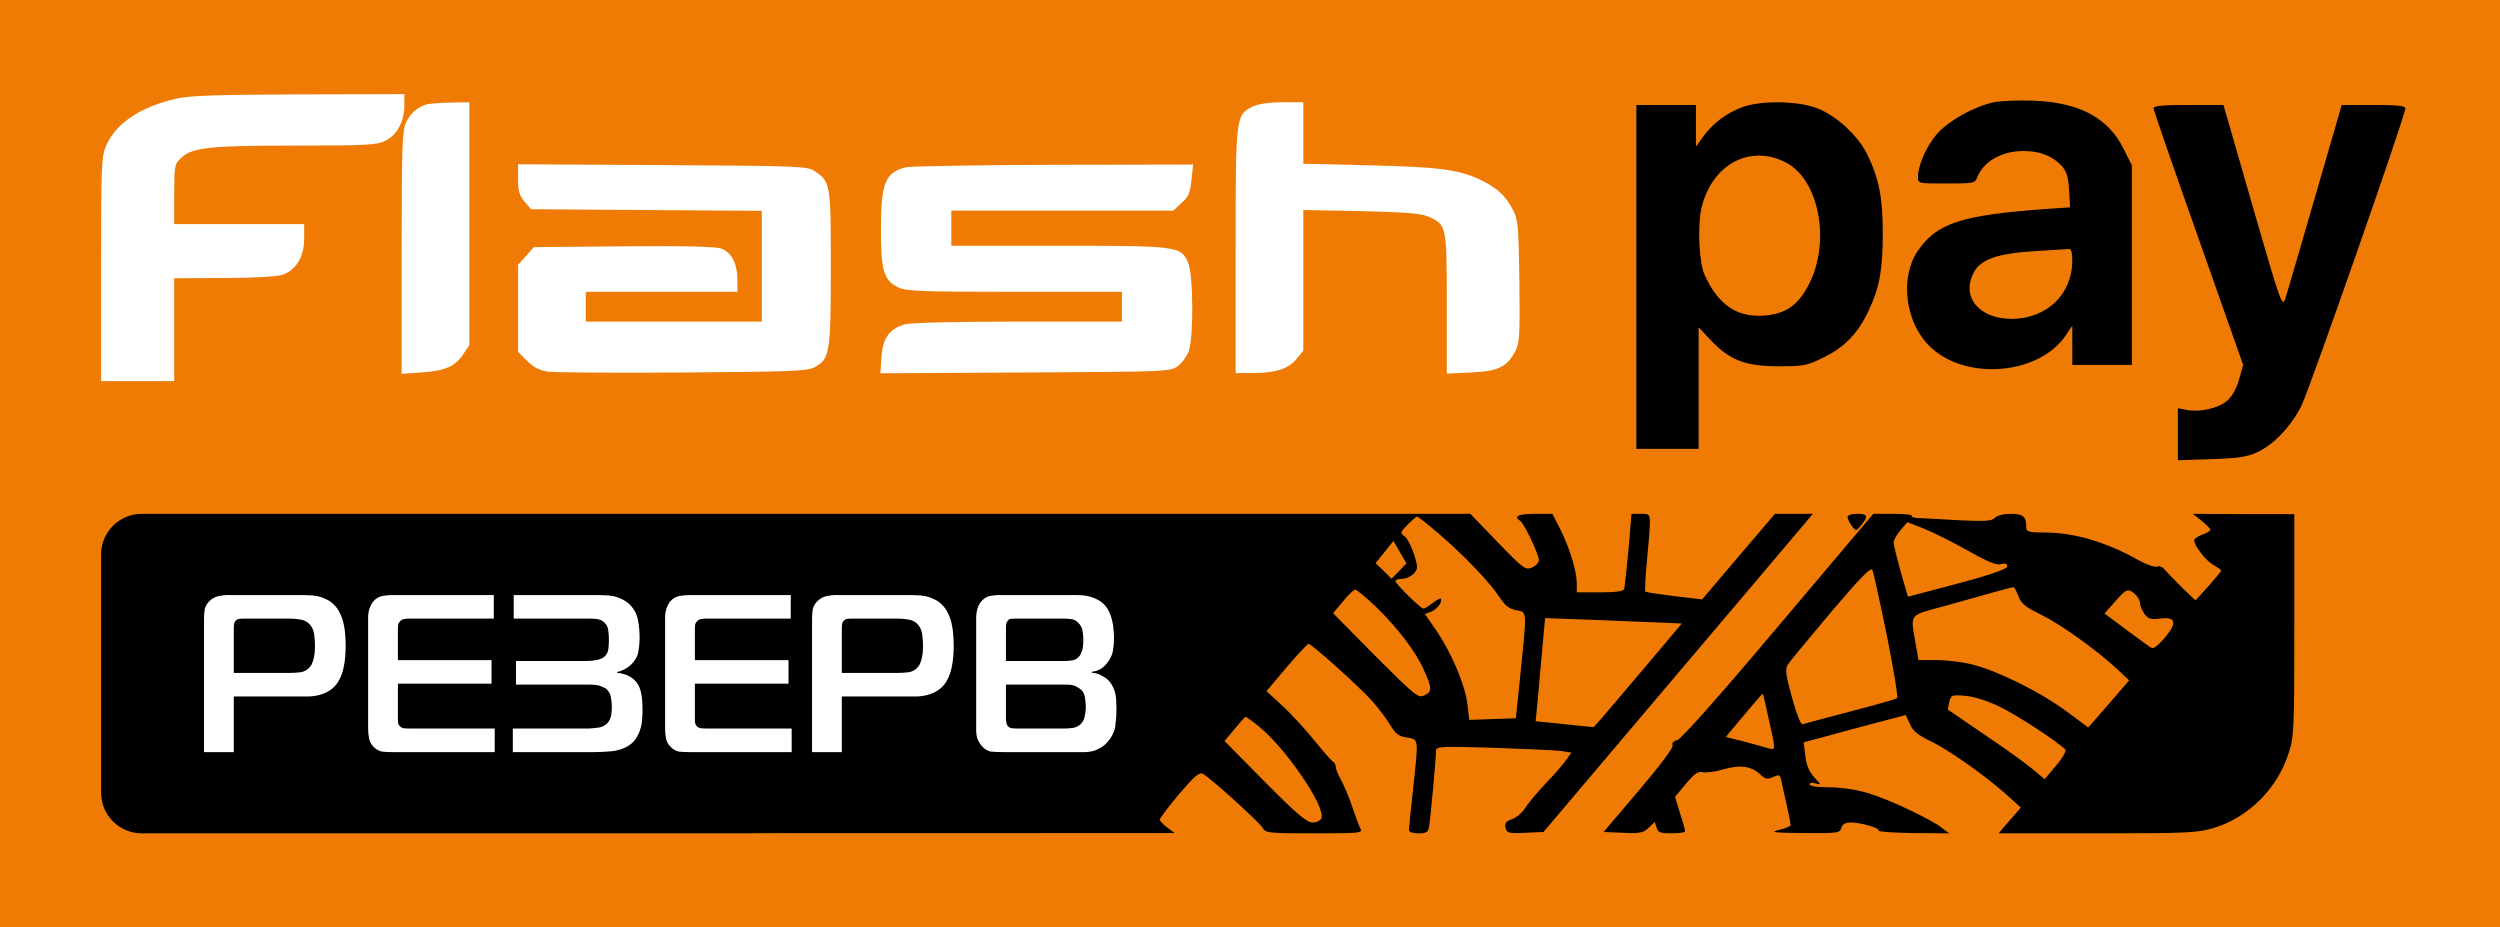 <svg width="717" height="266" viewBox="0 0 717 266" fill="none" xmlns="http://www.w3.org/2000/svg">
<rect width="717" height="266" fill="#EF7B04"/>
<path d="M50.821 28.243C40.648 30.495 33.582 35.076 30.631 41.367C29.078 44.706 29 45.948 29 77.088V109.315H39.483H49.967V94.561V79.806L64.178 79.728C72.953 79.728 79.321 79.34 81.029 78.796C84.912 77.476 87.242 73.594 87.242 68.468V64.275H68.604H49.967V55.733C49.967 47.501 50.045 47.035 51.986 45.249C55.17 42.298 60.062 41.755 84.757 41.755C105.18 41.755 108.131 41.599 110.538 40.357C113.878 38.726 115.974 34.766 115.974 30.262V27L85.922 27.078C63.169 27.155 54.549 27.388 50.821 28.243Z" fill="white"/>
<path d="M571.813 29.33C566.144 30.572 559 34.533 555.583 38.338C552.555 41.832 550.07 47.346 550.07 50.84C550.07 52.627 550.225 52.627 558.223 52.627C565.989 52.627 566.455 52.549 567.076 50.84C568.94 46.259 574.065 43.308 580.355 43.308C585.015 43.308 588.587 44.706 591.227 47.501C592.703 49.132 593.168 50.608 593.401 54.49L593.712 59.46L586.878 59.926C562.339 61.712 555.428 63.964 549.914 72.118C544.867 79.728 546.42 92.309 553.253 99.142C563.349 109.315 584.626 107.684 592.47 96.191L594.333 93.396V99.065V104.656H602.875H611.418V76.079V47.424L609.01 42.609C604.584 33.756 596.275 29.33 583.073 28.864C578.802 28.709 573.755 28.942 571.813 29.33ZM594.333 74.758C594.333 84.388 587.034 91.377 577.016 91.454C567.542 91.454 562.417 85.164 566.067 78.175C568.008 74.37 572.978 72.662 583.462 72.04C588.354 71.73 592.858 71.419 593.401 71.419C594.023 71.341 594.333 72.429 594.333 74.758Z" fill="black"/>
<path d="M122.575 29.873C119.935 30.572 117.683 32.436 116.44 35.154C115.353 37.406 115.198 42.376 115.198 72.429V107.219L120.867 106.83C127.623 106.364 130.496 105.122 132.826 101.627L134.612 98.987V64.197V29.33L129.409 29.407C126.458 29.485 123.429 29.718 122.575 29.873Z" fill="white"/>
<path d="M359.27 30.573C354.377 32.98 354.377 33.213 354.377 71.963V106.986H359.27C365.793 106.986 369.442 105.821 371.772 103.025L373.791 100.618V80.428V60.237L390.332 60.548C402.912 60.858 407.416 61.169 409.59 62.101C414.871 64.43 414.949 64.586 414.949 87.028V107.141L421.938 106.83C429.781 106.442 432.188 105.277 434.596 100.696C435.838 98.366 435.916 96.114 435.76 80.583C435.527 64.43 435.372 62.877 433.819 60.004C431.8 56.199 429.548 54.102 425.277 51.928C418.831 48.666 413.163 47.89 393.05 47.424L373.791 46.958V38.183V29.33H367.812C363.929 29.33 360.9 29.796 359.27 30.573Z" fill="white"/>
<path d="M499.516 30.805C494.934 32.592 491.439 35.232 488.644 38.959L486.392 42.066V36.086V30.107H477.85H469.308V79.418V128.729H478.238H487.168V111.257V93.862L490.663 97.589C496.021 103.258 500.525 105.044 510.077 105.044C517.299 105.044 518.231 104.889 523.045 102.482C529.18 99.531 533.063 95.337 536.091 88.737C539.12 82.213 539.974 77.243 539.974 66.76C539.974 56.665 538.887 51.151 535.548 44.318C532.83 38.804 526.54 33.057 520.949 30.961C515.28 28.864 504.719 28.786 499.516 30.805ZM512.407 46.725C521.648 51.695 524.987 68.934 519.007 81.126C515.823 87.494 512.251 90.057 505.806 90.523C498.04 91.066 492.604 87.261 488.799 78.641C487.324 75.225 486.858 65.362 487.867 60.237C490.585 47.268 501.923 41.056 512.407 46.725Z" fill="black"/>
<path d="M617.63 31.039C617.63 31.582 623.454 48.356 630.521 68.313L643.334 104.656L642.169 108.85C641.315 111.645 640.15 113.742 638.597 115.062C636.035 117.159 630.676 118.324 626.949 117.547L624.619 117.081V124.536V131.991L634.171 131.68C641.781 131.447 644.344 131.059 647.295 129.739C652.187 127.487 657.157 122.206 660.108 116.227C662.515 111.257 689.85 33.135 689.85 31.116C689.85 30.34 687.831 30.107 680.687 30.107H671.601L663.913 56.665C659.642 71.342 655.837 84.466 655.371 85.786C654.594 88.115 653.973 86.562 647.139 62.877C643.101 48.899 639.374 35.853 638.752 33.757L637.665 30.107H627.648C620.348 30.107 617.63 30.34 617.63 31.039Z" fill="black"/>
<path d="M148.59 51.384C148.59 54.801 148.978 56.121 150.454 57.829L152.317 60.004L185.399 60.237L218.48 60.47V76.311V92.231H193.242H168.004V87.96V83.689H189.747H211.491V80.194C211.491 75.69 209.86 72.506 206.987 71.341C205.434 70.72 197.513 70.487 178.953 70.642L153.094 70.876L150.842 73.438L148.59 75.923V88.426V100.928L151.152 103.491C153.016 105.355 154.725 106.209 157.21 106.597C159.073 106.83 176.546 106.985 195.96 106.83C227.488 106.597 231.526 106.442 233.7 105.277C237.972 102.947 238.282 101.161 238.282 76.7C238.282 52.393 238.204 52.083 233.467 48.977C231.526 47.656 227.954 47.579 189.98 47.346L148.59 47.113V51.384Z" fill="white"/>
<path d="M259.87 47.967C253.891 49.365 252.648 52.471 252.648 65.906C252.648 77.632 253.502 80.505 257.696 82.446C259.87 83.534 264.607 83.689 291.01 83.689H321.762V87.96V92.231H292.097C274.78 92.231 261.19 92.542 259.56 93.008C255.133 94.25 253.192 96.89 252.804 102.404L252.493 107.063L294.039 106.83C334.886 106.597 335.662 106.597 337.837 104.967C339.001 104.112 340.399 102.171 340.943 100.695C342.341 96.735 342.263 78.874 340.787 75.457C338.768 70.565 337.992 70.487 303.513 70.487H272.839V65.44V60.392H304.678H336.516L338.846 58.218C340.865 56.509 341.331 55.344 341.719 51.617L342.185 47.191L302.27 47.268C280.294 47.346 261.19 47.657 259.87 47.967Z" fill="white"/>
<path d="M529.879 148.298C529.879 148.842 530.5 150.007 531.122 150.861C532.286 152.414 532.286 152.414 533.84 150.55C535.936 147.988 535.703 147.367 532.597 147.367C530.889 147.367 529.879 147.755 529.879 148.298Z" fill="black"/>
<path d="M516.522 151.405L519.939 147.367H509.067L498.584 159.636L488.178 171.906L480.257 170.974C475.908 170.43 472.103 169.887 471.87 169.654C471.715 169.421 471.87 165.46 472.336 160.879C472.802 156.297 473.19 151.405 473.19 149.929C473.19 147.522 473.035 147.367 470.55 147.367H467.91L467.056 157.617C466.512 163.286 465.969 168.411 465.813 168.955C465.58 169.576 463.484 169.887 458.824 169.887H452.223V167.324C452.223 163.83 450.204 157.229 447.486 151.793L445.234 147.367H440.187C435.527 147.367 433.974 148.066 435.993 149.386C437.081 150.007 441.352 159.015 441.352 160.646C441.352 161.345 440.497 162.277 439.41 162.743C437.547 163.597 437.003 163.208 429.548 155.521L421.705 147.367H40.648C34.218 147.367 29 152.585 29 159.015V227.352C29 233.782 34.218 239 40.648 239H215.607C215.909 239 216.212 238.977 216.507 238.954L336.905 238.923L334.808 237.37C333.566 236.515 332.634 235.428 332.634 235.04C332.634 234.652 335.119 231.39 338.147 227.74C342.574 222.615 343.971 221.373 344.981 221.916C347.233 223.159 361.289 235.894 362.143 237.447C362.919 238.923 363.851 239 376.897 239C389.944 239 390.875 238.923 390.177 237.68C389.788 236.904 388.701 234.03 387.769 231.235C386.837 228.439 385.362 225.022 384.585 223.625C383.809 222.227 383.11 220.596 383.11 219.975C383.11 219.354 382.644 218.577 382.1 218.266C381.634 217.956 379.227 215.16 376.82 212.209C374.412 209.181 370.374 204.832 367.889 202.502L363.23 198.231L368.977 191.397C372.16 187.67 375.034 184.641 375.267 184.641C376.199 184.641 389.711 196.833 393.516 201.027C395.535 203.356 397.942 206.54 398.874 208.171C400.272 210.501 401.204 211.2 403.533 211.51C406.95 212.132 406.873 211.51 405.242 226.575C404.621 232.322 404.077 237.525 404.077 237.991C404.077 238.612 405.164 239 406.795 239C408.969 239 409.59 238.69 409.823 237.214C410.212 235.428 411.842 217.567 411.842 215.315C411.842 214.073 413.163 213.995 428.383 214.461C437.391 214.772 446.166 215.16 447.797 215.393L450.67 215.859L449.117 218.033C448.263 219.276 445.623 222.304 443.215 224.789C440.886 227.274 438.245 230.381 437.391 231.778C436.537 233.099 434.829 234.574 433.586 234.962C431.878 235.584 431.489 236.127 431.8 237.447C432.188 238.923 432.654 239.078 437.469 238.845L442.672 238.612L477.85 197.066C497.264 174.236 514.581 153.657 516.522 151.405ZM378.994 234.652C378.684 235.351 377.596 235.894 376.432 235.894C374.801 235.894 371.927 233.487 362.764 224.246L351.193 212.52L354.067 209.103C355.62 207.162 357.095 205.608 357.251 205.608C357.484 205.608 359.037 206.696 360.745 208.093C368.588 214.306 380.237 231.312 378.994 234.652ZM399.651 155.132L401.514 158.394L403.378 161.578L399.107 166.004L396.855 163.752L394.525 161.5L399.651 155.132ZM408.426 199.474C406.717 200.25 405.785 199.474 394.448 188.136L382.333 175.866L385.129 172.527C386.604 170.663 388.235 169.11 388.701 169.11C389.089 169.11 391.73 171.285 394.525 173.925C400.815 180.06 406.096 186.893 408.426 192.252C410.755 197.377 410.755 198.464 408.426 199.474ZM436.071 193.184L434.751 205.997L421.394 206.463L420.851 201.959C420.229 196.523 416.424 187.515 411.998 180.914L408.659 176.099L410.522 175.4C412.231 174.701 413.862 172.449 413.163 171.673C413.007 171.518 411.998 172.139 410.833 172.993C409.746 173.847 408.581 174.546 408.27 174.546C407.416 174.546 400.194 167.402 400.194 166.625C400.194 166.315 401.048 166.004 402.058 166.004C404.077 166.004 406.407 164.218 406.407 162.665C406.329 160.258 404.155 154.822 402.912 153.89C401.514 152.88 401.514 152.725 403.689 150.473C404.931 149.23 406.174 148.143 406.407 148.143C406.717 148.143 409.513 150.395 412.697 153.113C419.841 159.248 427.218 166.936 430.014 171.207C431.645 173.692 432.887 174.624 434.829 175.012C438.012 175.556 437.935 174.857 436.071 193.184ZM459.212 206.152L457.038 208.559L440.42 206.851L440.886 202.192C441.119 199.551 441.74 192.873 442.206 187.359L443.138 177.264L457.582 177.808C465.503 178.118 474.355 178.507 477.229 178.584L482.354 178.817L471.87 191.242C466.124 198.076 460.377 204.754 459.212 206.152Z" fill="black"/>
<path d="M643.489 147.444L628.89 147.367L631.453 149.386C632.773 150.473 633.938 151.638 633.938 151.948C633.938 152.181 632.928 152.88 631.608 153.346C630.366 153.812 629.278 154.511 629.278 154.899C629.278 156.452 632.618 160.801 634.714 161.966C635.957 162.665 637.044 163.441 637.044 163.674C636.966 163.907 635.336 165.926 633.316 168.178L629.667 172.217L625.784 168.489C623.687 166.392 621.435 164.063 620.814 163.364C620.27 162.587 619.261 162.199 618.64 162.51C617.941 162.743 615.611 161.888 613.437 160.723C604.118 155.443 594.877 152.725 586.412 152.725C581.831 152.725 581.132 152.492 581.132 151.249C581.132 148.143 580.278 147.367 576.705 147.367C574.686 147.367 572.745 147.833 572.124 148.532C571.192 149.463 569.328 149.541 562.262 149.23C557.447 148.92 552.322 148.687 550.691 148.609C549.138 148.609 548.051 148.299 548.284 147.91C548.439 147.6 546.031 147.367 542.925 147.367H537.256L510.077 179.516C493.07 199.707 482.199 211.899 481.111 212.209C479.947 212.52 479.403 213.063 479.714 213.762C479.947 214.461 476.141 219.509 470.007 226.731L459.911 238.612L465.503 238.845C470.317 239.078 471.327 238.845 472.802 237.447L474.588 235.739L475.132 237.37C475.52 238.767 476.219 239 479.481 239C481.577 239 483.286 238.767 483.286 238.379C483.286 238.069 482.664 235.739 481.81 233.176L480.412 228.517L483.519 224.789C486.004 221.838 487.013 221.14 488.333 221.45C489.265 221.683 491.905 221.373 494.158 220.674C498.972 219.276 502.234 219.664 504.796 222.071C506.272 223.469 506.893 223.625 508.524 222.848C510.232 222.071 510.465 222.149 510.853 223.702C511.009 224.634 511.708 227.818 512.407 230.691C513.028 233.642 513.571 236.282 513.571 236.593C513.571 236.981 512.096 237.603 510.31 237.991C507.437 238.69 508.524 238.845 517.299 238.923C527.084 239 527.705 238.923 528.093 237.447C528.404 236.36 529.18 235.894 530.889 235.894C533.762 235.894 539.275 237.525 538.81 238.224C538.654 238.534 543.081 238.845 548.749 238.923L559 239L557.059 237.525C553.875 234.962 541.527 229.138 535.626 227.43C532.286 226.42 527.86 225.799 524.521 225.799C521.182 225.799 519.007 225.488 519.007 224.945C519.007 224.479 519.706 224.323 520.793 224.712C522.424 225.178 522.347 225.1 520.327 222.926C518.852 221.295 518.075 219.509 517.765 216.791L517.299 212.908L531.898 208.948L546.575 205.065L547.74 207.628C548.594 209.647 550.07 210.811 553.564 212.52C558.845 215.005 569.406 222.46 575.541 227.973L579.579 231.623L576.395 235.273L573.211 239H601.555C627.725 239 630.288 238.845 634.947 237.447C645.042 234.341 653.274 226.032 656.458 215.781C657.933 211.277 658.011 208.559 658.011 179.128V147.444H643.489ZM507.204 214.617C506.194 214.306 503.088 213.452 500.215 212.675L494.934 211.355L500.215 205.065C503.088 201.648 505.495 198.852 505.573 198.93C505.651 199.008 506.427 202.269 507.281 206.23C509.3 215.16 509.3 215.238 507.204 214.617ZM544.09 200.25C543.702 200.483 537.722 202.269 530.656 204.055C523.589 205.919 517.454 207.55 516.988 207.705C516.445 207.86 515.28 204.91 513.96 200.095C512.096 193.339 511.941 191.941 512.795 190.543C513.338 189.689 518.93 182.933 525.142 175.556C533.917 165.228 536.635 162.51 537.023 163.519C537.334 164.218 539.198 172.682 541.139 182.234C543.081 191.863 544.401 199.94 544.09 200.25ZM547.196 171.129L545.1 163.907C544.012 159.947 543.081 156.219 543.081 155.598C543.081 154.977 543.935 153.424 545.022 152.104L547.041 149.774L551.467 151.482C553.875 152.414 559.544 155.21 563.97 157.695C569.872 161.034 572.512 162.121 573.832 161.811C575.152 161.422 575.696 161.655 575.696 162.432C575.696 163.26 569.846 165.202 558.146 168.256L547.196 171.129ZM589.674 219.586L586.412 223.469L582.763 220.441C580.821 218.81 574.686 214.384 569.095 210.656C563.582 206.851 558.922 203.745 558.767 203.589C558.612 203.512 558.767 202.502 559.078 201.337C559.544 199.318 559.777 199.241 563.659 199.551C566.144 199.784 569.949 200.949 573.444 202.658C578.181 204.91 589.519 212.287 592.314 214.927C592.703 215.315 591.615 217.334 589.674 219.586ZM604.817 201.881L598.915 208.637L592.625 203.978C585.17 198.464 572.667 192.252 565.523 190.543C562.727 189.844 558.146 189.301 555.35 189.301H550.225L549.371 184.408C547.895 175.944 547.429 176.565 557.292 173.925C562.029 172.605 568.474 170.819 571.425 169.965C574.453 169.11 577.094 168.411 577.404 168.411C577.715 168.334 578.336 169.499 578.88 170.974C579.656 173.071 580.821 174.08 585.325 176.255C591.227 179.206 601.012 186.195 606.991 191.708L610.641 195.125L604.817 201.881ZM621.047 182.7C619.416 184.641 617.708 186.117 617.242 185.884C616.776 185.729 613.514 183.399 610.02 180.759L603.574 175.944L606.525 172.605C609.864 168.8 610.33 168.644 612.349 170.43C613.126 171.129 613.747 172.217 613.747 172.915C613.747 173.614 614.291 175.012 614.99 176.022C616.077 177.497 616.776 177.73 619.261 177.419C623.998 176.798 624.541 178.429 621.047 182.7Z" fill="black"/>
<path d="M67.05 215.704H58.509V177.419C58.509 176.561 58.574 175.704 58.703 174.846C58.833 173.988 59.286 173.173 60.062 172.401C60.795 171.671 61.636 171.2 62.585 170.985C63.534 170.771 64.397 170.663 65.173 170.663H86.718C87.322 170.663 87.991 170.685 88.724 170.728C89.5 170.728 90.277 170.813 91.053 170.985C91.873 171.157 92.671 171.435 93.447 171.822C94.266 172.165 95.021 172.679 95.712 173.366C96.488 174.095 97.092 174.953 97.523 175.939C97.998 176.883 98.343 177.891 98.558 178.964C98.817 180.036 98.968 181.108 99.011 182.181C99.097 183.253 99.141 184.261 99.141 185.205C99.141 186.106 99.097 187.135 99.011 188.293C98.925 189.409 98.752 190.545 98.493 191.704C98.235 192.819 97.847 193.891 97.329 194.921C96.811 195.95 96.1 196.83 95.194 197.559C94.331 198.245 93.296 198.781 92.088 199.167C90.881 199.553 89.608 199.746 88.271 199.746H67.05V215.704ZM67.05 192.99H83.289C84.238 192.99 85.209 192.926 86.201 192.797C87.236 192.669 88.12 192.175 88.853 191.318C89.198 190.931 89.457 190.481 89.63 189.966C89.845 189.409 89.996 188.851 90.083 188.293C90.212 187.736 90.277 187.178 90.277 186.62C90.32 186.063 90.341 185.57 90.341 185.141C90.341 184.154 90.255 183.06 90.083 181.859C89.91 180.658 89.457 179.693 88.724 178.964C87.991 178.234 87.106 177.805 86.071 177.677C85.036 177.505 84.152 177.419 83.419 177.419H69.638C69.336 177.419 69.012 177.441 68.667 177.484C68.322 177.484 67.977 177.655 67.632 177.998C67.33 178.299 67.157 178.642 67.114 179.028C67.071 179.371 67.05 179.736 67.05 180.122V192.99Z" fill="white"/>
<path d="M141.877 215.704H112.439C111.447 215.704 110.519 215.661 109.657 215.575C108.794 215.446 107.996 215.017 107.263 214.288C106.486 213.559 106.012 212.722 105.839 211.779C105.667 210.792 105.581 209.87 105.581 209.012V177.098C105.581 176.197 105.71 175.339 105.969 174.524C106.271 173.666 106.659 172.958 107.133 172.401C107.867 171.586 108.729 171.092 109.721 170.921C110.757 170.749 111.706 170.663 112.568 170.663H141.618V177.419H117.162C116.774 177.419 116.364 177.462 115.933 177.548C115.544 177.591 115.178 177.763 114.833 178.063C114.488 178.406 114.272 178.771 114.186 179.157C114.143 179.543 114.121 179.907 114.121 180.25V189.323H140.971V196.079H114.121V206.631C114.121 207.446 114.337 208.025 114.768 208.368C115.027 208.626 115.393 208.797 115.868 208.883C116.385 208.926 116.989 208.948 117.679 208.948H141.877V215.704Z" fill="white"/>
<path d="M147.077 215.704V208.948H167.91C168.082 208.948 168.406 208.948 168.88 208.948C169.355 208.905 169.851 208.862 170.369 208.819C170.929 208.776 171.468 208.712 171.986 208.626C172.504 208.497 172.935 208.326 173.28 208.111C173.798 207.811 174.207 207.446 174.509 207.017C174.811 206.588 175.027 206.138 175.156 205.666C175.286 205.151 175.372 204.637 175.415 204.122C175.458 203.607 175.48 203.114 175.48 202.642C175.48 201.913 175.394 201.055 175.221 200.068C175.092 199.082 174.639 198.245 173.862 197.559C173.647 197.387 173.172 197.151 172.439 196.851C171.749 196.508 170.498 196.336 168.686 196.336H147.983V189.58H167.586C169.053 189.58 170.282 189.473 171.274 189.259C172.31 189.044 173.064 188.679 173.539 188.165C174.1 187.564 174.423 186.813 174.509 185.913C174.596 184.969 174.639 184.154 174.639 183.468C174.639 182.61 174.574 181.709 174.445 180.765C174.358 179.822 173.927 179.028 173.151 178.385C172.59 177.913 171.964 177.634 171.274 177.548C170.584 177.462 169.894 177.419 169.204 177.419H147.336V170.663H171.145C171.878 170.663 172.655 170.685 173.474 170.728C174.294 170.728 175.113 170.813 175.933 170.985C176.752 171.157 177.55 171.435 178.327 171.822C179.146 172.208 179.922 172.744 180.656 173.43C181.907 174.717 182.683 176.197 182.985 177.87C183.287 179.5 183.438 181.151 183.438 182.824C183.438 184.283 183.308 185.698 183.05 187.071C182.791 188.401 182.058 189.623 180.85 190.738C179.772 191.725 178.499 192.39 177.033 192.733V192.99C178.283 193.076 179.426 193.398 180.462 193.956C181.54 194.513 182.381 195.307 182.985 196.336C183.416 197.066 183.74 198.009 183.955 199.167C184.171 200.326 184.279 201.827 184.279 203.671C184.279 204.486 184.236 205.366 184.15 206.31C184.106 207.253 183.934 208.197 183.632 209.141C183.373 210.041 182.963 210.921 182.403 211.779C181.885 212.594 181.152 213.301 180.203 213.902C178.909 214.717 177.356 215.232 175.545 215.446C173.733 215.618 172.051 215.704 170.498 215.704H147.077Z" fill="white"/>
<path d="M227.048 215.704H197.61C196.617 215.704 195.69 215.661 194.827 215.575C193.965 215.446 193.167 215.017 192.434 214.288C191.657 213.559 191.183 212.722 191.01 211.779C190.838 210.792 190.751 209.87 190.751 209.012V177.098C190.751 176.197 190.881 175.339 191.14 174.524C191.442 173.666 191.83 172.958 192.304 172.401C193.037 171.586 193.9 171.092 194.892 170.921C195.927 170.749 196.876 170.663 197.739 170.663H226.789V177.419H202.333C201.944 177.419 201.535 177.462 201.103 177.548C200.715 177.591 200.348 177.763 200.003 178.063C199.658 178.406 199.443 178.771 199.356 179.157C199.313 179.543 199.292 179.907 199.292 180.25V189.323H226.142V196.079H199.292V206.631C199.292 207.446 199.507 208.025 199.939 208.368C200.198 208.626 200.564 208.797 201.039 208.883C201.556 208.926 202.16 208.948 202.85 208.948H227.048V215.704Z" fill="white"/>
<path d="M241.435 215.704H232.894V177.419C232.894 176.561 232.959 175.704 233.089 174.846C233.218 173.988 233.671 173.173 234.447 172.401C235.181 171.671 236.022 171.2 236.971 170.985C237.919 170.771 238.782 170.663 239.559 170.663H261.103C261.707 170.663 262.376 170.685 263.109 170.728C263.886 170.728 264.662 170.813 265.438 170.985C266.258 171.157 267.056 171.435 267.832 171.822C268.652 172.165 269.407 172.679 270.097 173.366C270.873 174.095 271.477 174.953 271.908 175.939C272.383 176.883 272.728 177.891 272.943 178.964C273.202 180.036 273.353 181.108 273.396 182.181C273.483 183.253 273.526 184.261 273.526 185.205C273.526 186.106 273.483 187.135 273.396 188.293C273.31 189.409 273.138 190.545 272.879 191.704C272.62 192.819 272.232 193.891 271.714 194.921C271.197 195.95 270.485 196.83 269.579 197.559C268.716 198.245 267.681 198.781 266.473 199.167C265.266 199.553 263.993 199.746 262.656 199.746H241.435V215.704ZM241.435 192.99H257.674C258.623 192.99 259.594 192.926 260.586 192.797C261.621 192.669 262.505 192.175 263.239 191.318C263.584 190.931 263.842 190.481 264.015 189.966C264.231 189.409 264.382 188.851 264.468 188.293C264.597 187.736 264.662 187.178 264.662 186.62C264.705 186.063 264.727 185.57 264.727 185.141C264.727 184.154 264.64 183.06 264.468 181.859C264.295 180.658 263.842 179.693 263.109 178.964C262.376 178.234 261.492 177.805 260.456 177.677C259.421 177.505 258.537 177.419 257.804 177.419H244.023C243.721 177.419 243.397 177.441 243.052 177.484C242.707 177.484 242.362 177.655 242.017 177.998C241.715 178.299 241.543 178.642 241.5 179.028C241.456 179.371 241.435 179.736 241.435 180.122V192.99Z" fill="white"/>
<path d="M288.506 196.336V205.602C288.506 206.331 288.549 206.91 288.636 207.339C288.722 207.725 288.851 208.025 289.024 208.24C289.369 208.626 289.822 208.84 290.382 208.883C290.986 208.926 291.461 208.948 291.806 208.948H305.263C305.953 208.948 306.795 208.883 307.787 208.755C308.779 208.583 309.598 208.111 310.245 207.339C310.72 206.738 311.022 206.009 311.151 205.151C311.324 204.293 311.41 203.5 311.41 202.771C311.41 202.127 311.345 201.355 311.216 200.454C311.129 199.553 310.871 198.803 310.439 198.202C310.181 197.859 309.684 197.473 308.951 197.044C308.261 196.572 307.226 196.336 305.846 196.336H288.506ZM288.506 179.929V189.58H305.069C305.932 189.58 306.773 189.516 307.593 189.387C308.412 189.259 309.124 188.787 309.728 187.972C309.9 187.757 310.094 187.328 310.31 186.685C310.569 186.041 310.698 184.948 310.698 183.403C310.698 182.803 310.633 182.031 310.504 181.087C310.375 180.1 309.943 179.264 309.21 178.578C308.606 177.977 307.938 177.634 307.204 177.548C306.471 177.462 305.738 177.419 305.005 177.419H291.029C290.684 177.419 290.339 177.441 289.994 177.484C289.649 177.484 289.347 177.634 289.088 177.934C288.83 178.234 288.657 178.578 288.571 178.964C288.528 179.35 288.506 179.671 288.506 179.929ZM313.092 192.926C314.17 193.012 315.119 193.291 315.939 193.763C316.801 194.192 317.513 194.706 318.074 195.307C318.591 195.907 319.001 196.551 319.303 197.237C319.605 197.881 319.821 198.567 319.95 199.296C320.08 199.982 320.144 200.669 320.144 201.355C320.187 202.041 320.209 202.706 320.209 203.35C320.209 204.851 320.101 206.438 319.885 208.111C319.67 209.784 318.915 211.35 317.621 212.808C316.974 213.537 316.305 214.095 315.615 214.481C314.925 214.867 314.235 215.167 313.545 215.382C312.855 215.553 312.143 215.661 311.41 215.704C310.72 215.704 310.03 215.704 309.339 215.704H287.665C286.544 215.704 285.465 215.661 284.43 215.575C283.395 215.489 282.424 214.932 281.519 213.902C281.303 213.645 280.979 213.151 280.548 212.422C280.16 211.65 279.966 210.621 279.966 209.334V177.162C279.966 176.304 280.074 175.468 280.289 174.653C280.548 173.838 280.915 173.13 281.389 172.529C282.079 171.714 282.856 171.2 283.718 170.985C284.624 170.771 285.444 170.663 286.177 170.663H308.434C309.037 170.663 309.684 170.685 310.375 170.728C311.108 170.771 311.841 170.899 312.574 171.114C313.308 171.285 314.019 171.564 314.709 171.95C315.4 172.293 316.047 172.765 316.65 173.366C317.297 174.009 317.793 174.738 318.139 175.553C318.527 176.368 318.807 177.205 318.98 178.063C319.195 178.921 319.325 179.779 319.368 180.637C319.454 181.494 319.497 182.288 319.497 183.017C319.497 184.261 319.389 185.505 319.174 186.749C318.958 187.95 318.354 189.151 317.362 190.352C316.715 191.124 316.047 191.682 315.356 192.025C314.709 192.368 313.955 192.583 313.092 192.669V192.926Z" fill="white"/>
</svg>
